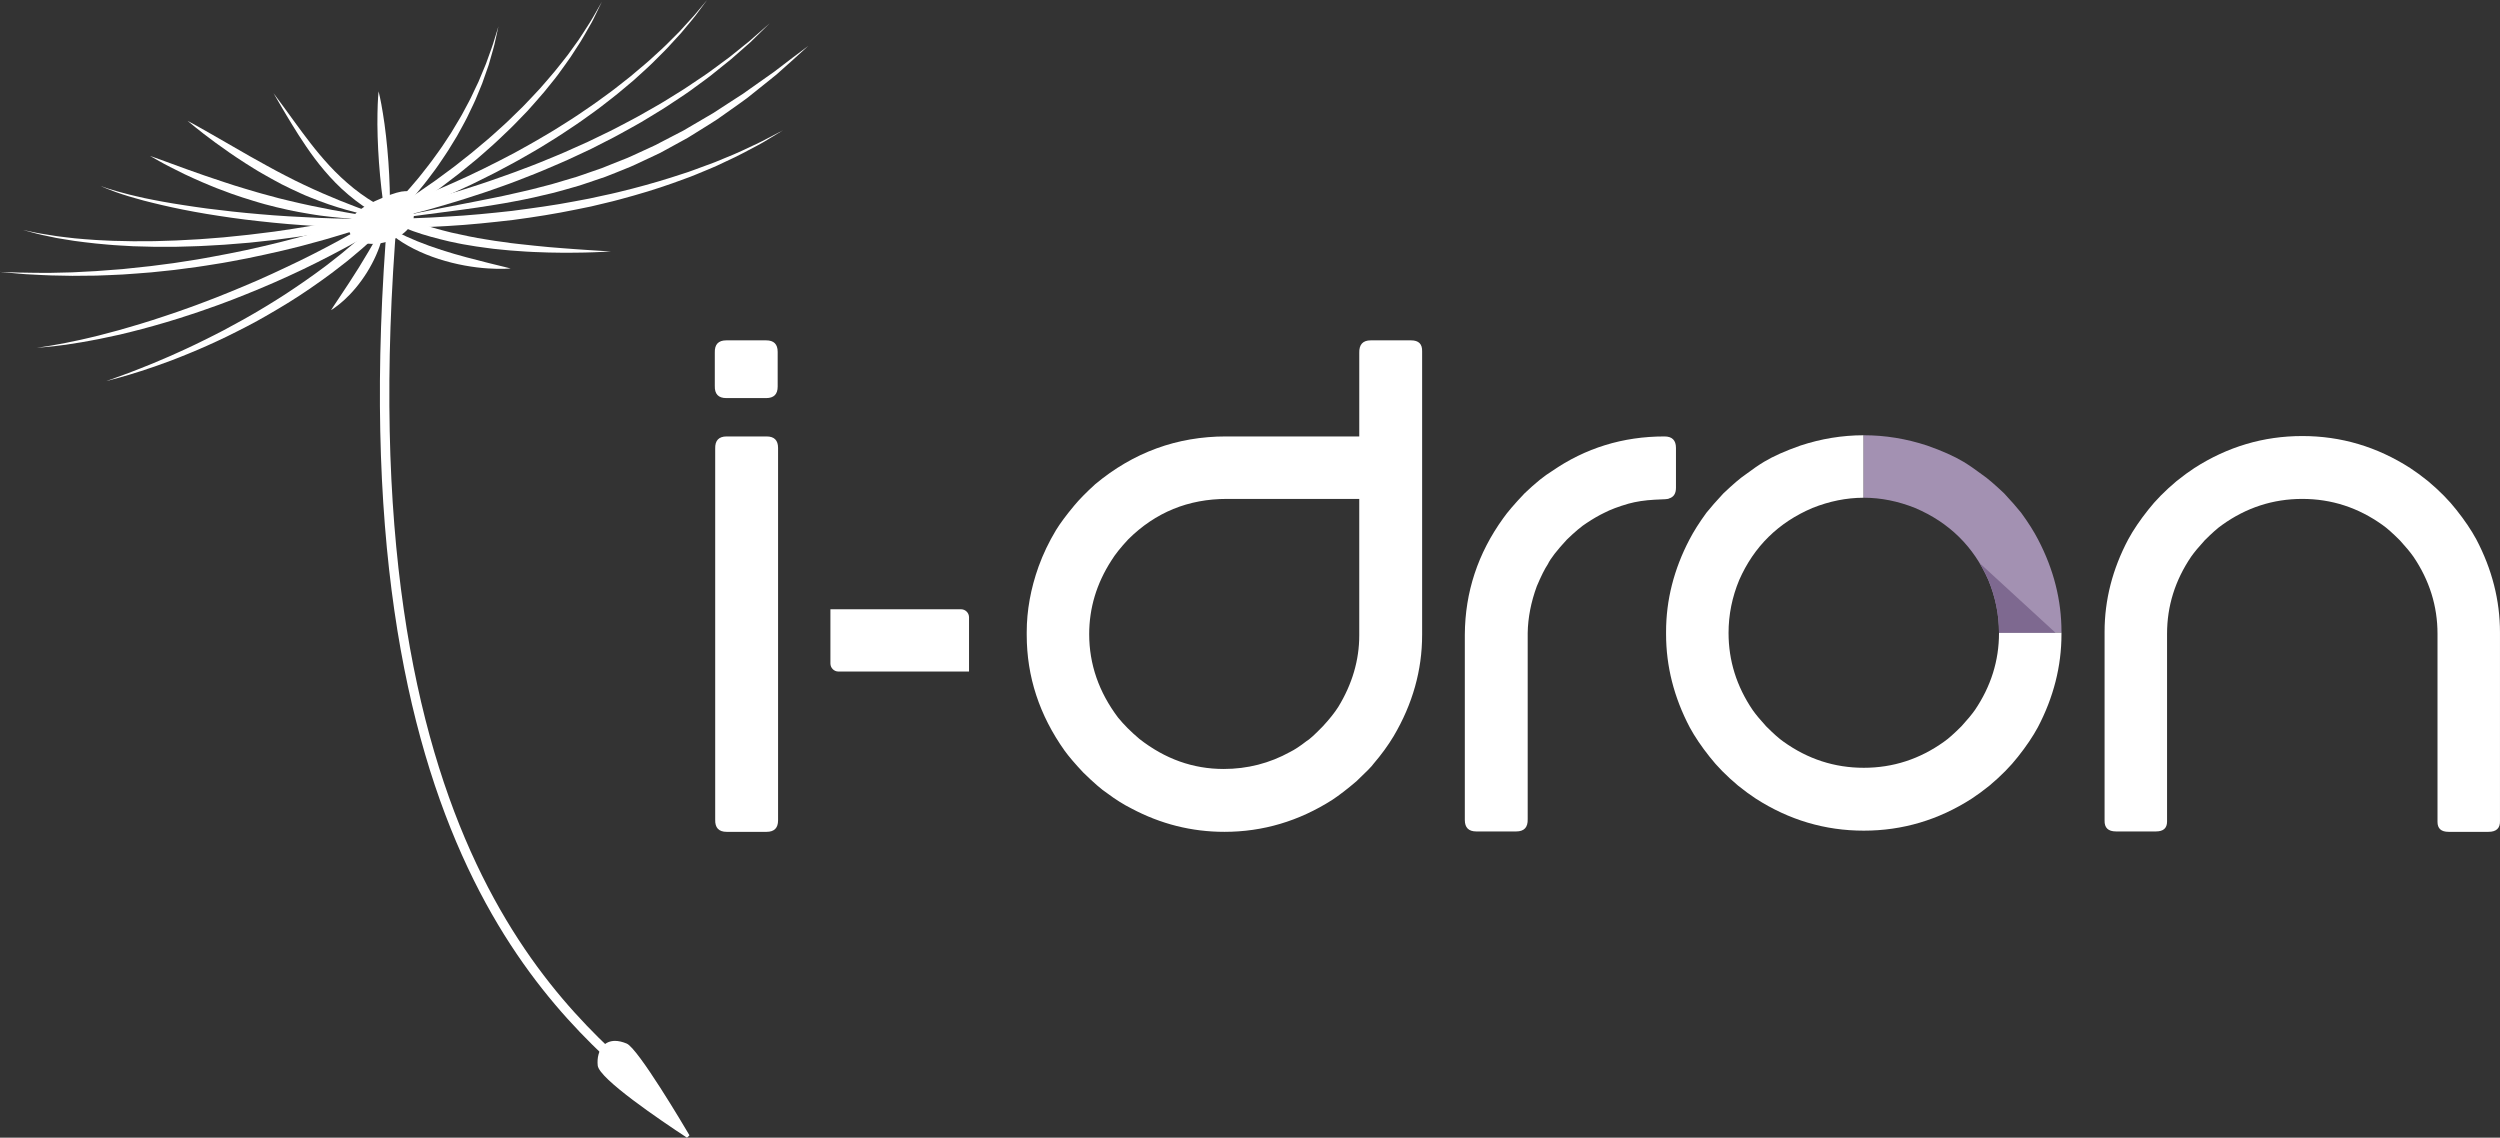 <!-- Generator: Adobe Illustrator 18.1.1, SVG Export Plug-In  -->
<svg version="1.1"
	 xmlns="http://www.w3.org/2000/svg" xmlns:xlink="http://www.w3.org/1999/xlink" xmlns:a="http://ns.adobe.com/AdobeSVGViewerExtensions/3.0/"
	 x="0px" y="0px" width="1058.58px" height="481.729px" viewBox="0 0 1058.58 481.729" enable-background="new 0 0 1058.58 481.729"
	 xml:space="preserve">
<rect x="0" y="0" width="1058.58" height="481.729" fill="#333333" stroke="none"/>
<defs>
</defs>
<g>
	<path fill="#FFFFFF" d="M602.171,268.849c0,14.958-4.018,29.244-12.056,42.862c-2.343,3.909-5.188,7.813-8.537,11.72
		c-0.561,0.895-2.96,3.348-7.201,7.366c-3.795,3.238-7.197,5.86-10.212,7.869c-14.175,9.041-29.411,13.562-45.706,13.562
		c-13.841,0-26.956-3.29-39.345-9.878c-3.349-1.675-6.81-3.851-10.38-6.53c-2.235-1.448-5.583-4.352-10.046-8.706
		c-3.461-3.682-6.085-6.751-7.869-9.208c-10.714-15.068-16.072-31.418-16.072-49.056v-1.172c0-9.15,1.674-18.417,5.023-27.792
		c1.897-5.245,4.353-10.381,7.367-15.404c1.784-2.9,4.353-6.361,7.702-10.379c2.118-2.566,5.077-5.582,8.874-9.041
		c16.183-13.505,34.657-20.259,55.416-20.259h56.424v-35.327c-0.111-3.571,1.508-5.358,4.855-5.358h17.077
		c3.236,0,4.798,1.564,4.688,4.688V268.849z M519.463,211.256c-16.298,0-30.194,5.693-41.689,17.077
		c-3.238,3.461-5.637,6.475-7.2,9.041c-6.252,9.711-9.376,20.092-9.376,31.142c0,12.725,4.074,24.502,12.222,35.327
		c2.454,3.014,5.468,6.027,9.042,9.041c10.825,8.484,22.712,12.725,35.662,12.725c10.045,0,19.422-2.399,28.126-7.199
		c2.009-1.005,4.297-2.512,6.865-4.521c1.227-0.67,3.57-2.789,7.032-6.361c2.789-3.014,4.965-5.749,6.53-8.205
		c5.914-9.711,8.874-19.81,8.874-30.305v-57.761H519.463z"/>
	<path fill="#FFFFFF" d="M620.254,268.682c0.107-17.97,5.524-34.376,16.239-49.223c1.784-2.566,4.798-6.083,9.041-10.548
		c4.688-4.462,8.539-7.589,11.553-9.375c14.173-9.82,30.078-14.734,47.715-14.734c3.236,0,4.855,1.619,4.855,4.855v16.91
		c0,2.457-1.005,3.964-3.014,4.521c0,0.225-2.009,0.392-6.027,0.501c-4.131,0.225-7.813,0.782-11.05,1.675
		c-4.243,1.229-7.646,2.51-10.214,3.851c-2.343,1.116-4.856,2.568-7.533,4.352c-2.122,1.341-4.913,3.684-8.372,7.032
		c-4.243,4.579-6.922,8.036-8.036,10.381c-1.339,2.009-2.904,5.136-4.688,9.375c-2.457,6.697-3.74,13.285-3.851,19.756v78.859
		c0.111,3.461-1.506,5.19-4.854,5.19h-16.912c-3.238,0-4.854-1.617-4.854-4.855V268.682z"/>
	<path fill="#FFFFFF" d="M1021.907,235.7c-1.339-1.898-3.238-4.187-5.691-6.865c-3.127-3.125-5.583-5.301-7.368-6.53
		c-10.27-7.366-21.598-11.05-33.986-11.05c-12.39,0-23.72,3.684-33.988,11.05c-1.786,1.229-4.243,3.405-7.366,6.53
		c-2.457,2.677-4.354,4.967-5.693,6.865c-6.811,10.045-10.214,20.928-10.214,32.648v79.528c0,2.791-1.563,4.185-4.686,4.185h-16.912
		c-3.348,0-4.967-1.561-4.854-4.688v-79.862c0-13.504,3.348-26.563,10.045-39.178c2.118-3.905,4.909-8.036,8.37-12.388
		c3.125-4.018,7.143-8.092,12.054-12.223c2.789-2.232,5.301-4.074,7.535-5.524c14.063-9.042,29.3-13.562,45.708-13.562
		c16.406,0,31.643,4.52,45.706,13.562c2.232,1.45,4.742,3.292,7.535,5.524c4.909,4.131,8.927,8.205,12.054,12.223
		c3.457,4.352,6.25,8.484,8.37,12.388c6.698,12.725,10.047,25.897,10.047,39.512v79.695c0.109,3.127-1.508,4.688-4.855,4.688
		h-16.912c-3.125,0-4.686-1.394-4.686-4.185v-79.695C1032.121,256.628,1028.714,245.745,1021.907,235.7z"/>
	<g>
		<path fill="#FFFFFF" d="M302.669,149.307c-0.113-3.458,1.506-5.19,4.855-5.19h16.91c3.237,0,4.856,1.619,4.856,4.856v14.733
			c0,3.239-1.619,4.856-4.856,4.856h-16.91c-3.348,0-4.967-1.729-4.855-5.191V149.307z M302.836,189.993
			c-0.113-3.458,1.506-5.191,4.856-5.191h16.91c3.236,0,4.855,1.62,4.855,4.856v157.713c0,3.238-1.619,4.856-4.855,4.856h-16.91
			c-3.349,0-4.968-1.729-4.856-5.19V189.993z"/>
	</g>
	<path fill="#FFFFFF" d="M410.319,284.355h-55.287c-1.882,0-3.407-1.525-3.407-3.407v-22.966h55.287
		c1.882,0,3.407,1.525,3.407,3.407V284.355z"/>
	<g>
		<path fill="#FFFFFF" d="M15.533,147.287c0,0,1.12-0.174,3.221-0.501c1.048-0.175,2.351-0.338,3.864-0.628
			c1.512-0.279,3.251-0.6,5.198-0.959c1.943-0.374,4.085-0.855,6.419-1.34c2.333-0.496,4.833-1.145,7.514-1.775
			c2.673-0.67,5.5-1.456,8.484-2.25c2.961-0.891,6.104-1.711,9.338-2.727c3.236-1.009,6.614-2.032,10.068-3.226
			c1.727-0.594,3.501-1.144,5.278-1.776c1.777-0.63,3.582-1.27,5.411-1.918c1.835-0.631,3.669-1.344,5.532-2.048
			c1.859-0.713,3.753-1.403,5.645-2.157c3.771-1.546,7.665-3.015,11.547-4.704c7.825-3.231,15.741-6.957,23.747-10.802
			c7.989-3.885,15.959-8.122,23.81-12.561c1.964-1.107,3.899-2.265,5.848-3.394c1.95-1.129,3.892-2.264,5.789-3.466
			c1.909-1.182,3.814-2.363,5.714-3.539c1.868-1.226,3.73-2.448,5.584-3.666c0.927-0.61,1.852-1.219,2.774-1.826
			c0.905-0.632,1.809-1.263,2.71-1.892c1.807-1.252,3.606-2.498,5.393-3.736c1.749-1.291,3.488-2.573,5.214-3.847
			c0.863-0.638,1.723-1.273,2.579-1.906c0.837-0.658,1.671-1.313,2.501-1.965c1.657-1.31,3.3-2.609,4.928-3.895
			c1.606-1.312,3.157-2.66,4.722-3.957c3.158-2.566,6.058-5.288,8.94-7.875c1.461-1.274,2.792-2.643,4.145-3.95
			c1.348-1.313,2.675-2.607,3.98-3.879c2.502-2.645,4.97-5.163,7.239-7.669c2.199-2.565,4.383-4.967,6.328-7.359
			c1.911-2.417,3.785-4.671,5.443-6.866c1.608-2.234,3.113-4.325,4.504-6.259c1.353-1.961,2.484-3.837,3.567-5.494
			c2.2-3.297,3.628-6.065,4.715-7.892c1.057-1.845,1.621-2.829,1.621-2.829s-0.497,1.019-1.428,2.929
			c-0.466,0.957-1.042,2.136-1.718,3.523c-0.352,0.687-0.673,1.457-1.121,2.22c-0.44,0.768-0.907,1.584-1.4,2.446
			c-1.003,1.715-2.047,3.659-3.309,5.698c-1.303,2.015-2.713,4.194-4.219,6.523c-1.56,2.293-3.332,4.655-5.142,7.192
			c-0.88,1.29-1.942,2.484-2.953,3.769c-1.028,1.272-2.08,2.574-3.154,3.904c-2.201,2.614-4.601,5.246-7.039,8.014
			c-1.282,1.324-2.586,2.67-3.911,4.037c-1.334,1.358-2.649,2.779-4.091,4.105c-2.846,2.691-5.714,5.524-8.839,8.201
			c-1.545,1.358-3.088,2.756-4.697,4.104c-1.626,1.327-3.268,2.668-4.924,4.019c-0.83,0.673-1.664,1.349-2.5,2.028
			c-0.856,0.654-1.715,1.31-2.578,1.968c-1.726,1.316-3.465,2.641-5.214,3.974c-3.592,2.534-7.147,5.225-10.921,7.652
			c-1.869,1.241-3.745,2.486-5.627,3.735c-1.914,1.199-3.833,2.402-5.756,3.607c-1.912,1.225-3.868,2.382-5.831,3.533
			c-1.964,1.149-3.91,2.335-5.893,3.455c-7.954,4.443-16.021,8.678-24.102,12.558c-8.087,3.866-16.164,7.418-24.091,10.578
			c-3.942,1.633-7.879,3.085-11.723,4.526c-1.926,0.71-3.852,1.358-5.742,2.027c-1.894,0.661-3.759,1.33-5.624,1.919
			c-7.413,2.486-14.514,4.553-21.105,6.308c-3.29,0.895-6.475,1.641-9.491,2.384c-3.041,0.651-5.916,1.299-8.632,1.839
			c-2.726,0.5-5.262,1.027-7.628,1.408c-2.368,0.372-4.534,0.748-6.503,1.026c-3.944,0.54-7.042,0.879-9.162,1.037
			C16.662,147.188,15.533,147.287,15.533,147.287z"/>
	</g>
	<g>
		<path fill="#FFFFFF" d="M44.967,161.365c0,0,0.863-0.305,2.482-0.876c1.626-0.549,3.98-1.447,6.979-2.547
			c2.991-1.132,6.602-2.559,10.719-4.245c2.056-0.85,4.225-1.798,6.517-2.78c2.267-1.043,4.685-2.053,7.155-3.229
			c2.478-1.156,5.057-2.364,7.688-3.692c2.652-1.283,5.353-2.69,8.137-4.119c5.524-2.942,11.306-6.122,17.139-9.654
			c1.473-0.859,2.936-1.761,4.395-2.693c1.461-0.928,2.949-1.836,4.416-2.797c2.915-1.95,5.891-3.882,8.808-5.951
			c2.962-2.006,5.828-4.189,8.743-6.33c1.424-1.114,2.85-2.23,4.278-3.347l2.136-1.685l2.086-1.747
			c5.646-4.561,10.985-9.483,16.073-14.485c5.059-5.035,9.805-10.216,14.154-15.441c1.103-1.293,2.1-2.652,3.141-3.956
			c1.009-1.329,2.089-2.586,3.022-3.929c1.901-2.66,3.854-5.204,5.51-7.845c0.856-1.303,1.7-2.588,2.532-3.854
			c0.777-1.3,1.542-2.581,2.294-3.84c0.744-1.264,1.522-2.484,2.202-3.725c0.668-1.249,1.323-2.475,1.966-3.676
			c0.628-1.208,1.304-2.364,1.856-3.545c0.558-1.179,1.104-2.331,1.635-3.454c0.537-1.122,1.06-2.216,1.568-3.279
			c0.452-1.088,0.892-2.144,1.318-3.168c0.426-1.025,0.839-2.017,1.237-2.975c0.2-0.479,0.395-0.95,0.588-1.411
			c0.17-0.47,0.336-0.931,0.5-1.383c0.654-1.81,1.254-3.472,1.797-4.973c0.575-1.494,0.945-2.871,1.323-4.054
			c0.366-1.188,0.678-2.198,0.931-3.017c0.506-1.641,0.776-2.516,0.776-2.516s-0.197,0.894-0.566,2.569
			c-0.185,0.839-0.413,1.874-0.681,3.09c-0.273,1.216-0.546,2.627-1.022,4.16c-0.441,1.545-0.93,3.255-1.462,5.117
			c-0.133,0.466-0.269,0.942-0.408,1.427c-0.167,0.475-0.336,0.96-0.509,1.453c-0.347,0.987-0.706,2.01-1.077,3.067
			c-0.372,1.058-0.755,2.15-1.15,3.274c-0.452,1.102-0.917,2.236-1.394,3.399c-0.483,1.162-0.979,2.355-1.487,3.575
			c-0.507,1.222-1.137,2.42-1.719,3.673c-0.597,1.247-1.207,2.52-1.828,3.817c-0.635,1.291-1.367,2.561-2.065,3.878
			c-0.71,1.311-1.431,2.647-2.193,3.985c-0.804,1.314-1.62,2.647-2.448,3.999c-1.601,2.742-3.501,5.39-5.352,8.162
			c-0.903,1.403-1.966,2.71-2.974,4.079c-1.034,1.349-2.025,2.754-3.122,4.092c-2.206,2.665-4.374,5.444-6.786,8.066
			c-1.194,1.321-2.348,2.696-3.595,3.995c-1.254,1.292-2.514,2.591-3.78,3.895c-5.149,5.124-10.547,10.172-16.261,14.838
			l-2.132,1.762l-2.181,1.698c-1.458,1.125-2.914,2.249-4.368,3.371c-2.972,2.155-5.897,4.352-8.913,6.367
			c-5.953,4.146-12.062,7.846-18.034,11.297c-5.953,3.492-11.915,6.487-17.579,9.281c-5.689,2.749-11.148,5.171-16.249,7.249
			c-2.539,1.066-5.009,1.998-7.344,2.914c-2.359,0.858-4.589,1.686-6.7,2.423c-4.22,1.479-7.94,2.641-11.009,3.572
			c-3.077,0.916-5.505,1.578-7.168,2.003C45.853,161.132,44.967,161.365,44.967,161.365z"/>
	</g>
	<g>
		<path fill="#FFFFFF" d="M140.31,131.29c0,0-0.009,0.007-0.026,0.02c-0.056,0.025-0.03-0.062-0.013-0.086
			c0.039-0.079,0.099-0.192,0.186-0.331c0.176-0.276,0.422-0.693,0.762-1.193c0.663-0.999,1.611-2.426,2.747-4.138
			c2.268-3.39,5.249-7.847,8.06-12.399c2.834-4.538,5.5-9.183,7.527-12.723c1.028-1.78,1.884-3.263,2.484-4.301
			c0.611-1.045,0.989-1.641,0.989-1.641s-0.045,0.703-0.24,1.908c-0.187,1.207-0.531,2.917-1.095,4.931
			c-0.572,2.009-1.38,4.316-2.44,6.705c-0.53,1.194-1.11,2.415-1.759,3.624c-0.635,1.217-1.343,2.419-2.07,3.608
			c-1.475,2.366-3.117,4.626-4.789,6.632c-1.672,2.007-3.375,3.757-4.92,5.164c-1.549,1.404-2.929,2.473-3.924,3.179
			c-0.489,0.362-0.901,0.615-1.166,0.802c-0.133,0.092-0.235,0.163-0.304,0.21C140.226,131.327,140.313,131.281,140.31,131.29z"/>
	</g>
	<g>
		<path fill="#FFFFFF" d="M164.625,98.656c-0.115-1.173-2.4-35.033-4.319-59.989"/>
		<path fill="#FFFFFF" d="M164.625,98.656c0,0-0.24-0.922-0.58-2.543c-0.34-1.621-0.797-3.939-1.234-6.731
			c-0.934-5.578-1.791-13.049-2.338-20.547c-0.538-7.499-0.764-15.025-0.637-20.695c0.032-2.832,0.153-5.201,0.258-6.861
			c0.104-1.66,0.211-2.612,0.211-2.612s0.241,0.922,0.582,2.543c0.341,1.621,0.8,3.939,1.237,6.73
			c0.937,5.577,1.79,13.049,2.333,20.547c0.533,7.499,0.756,15.025,0.632,20.696c-0.032,2.832-0.151,5.201-0.255,6.861
			C164.73,97.704,164.625,98.656,164.625,98.656z"/>
	</g>
	<path fill="none" stroke="#FFFFFF" stroke-width="4" stroke-linecap="round" stroke-linejoin="round" stroke-miterlimit="10" d="
		M277.884,464.349c-36.543-32.905-134.375-103.341-111.638-374.327"/>
	<g>
		<path fill="#FFFFFF" d="M0,115.143c0,0,1.298,0.043,3.73,0.123c2.432,0.066,6.004,0.249,10.54,0.241
			c2.269,0.001,4.776,0.074,7.509,0.02c2.732-0.064,5.687-0.134,8.844-0.208c3.152-0.165,6.506-0.341,10.042-0.526
			c3.529-0.266,7.239-0.546,11.111-0.838c3.862-0.394,7.886-0.797,12.04-1.28c2.074-0.27,4.184-0.544,6.325-0.823
			c1.071-0.138,2.15-0.276,3.237-0.416c1.083-0.167,2.174-0.335,3.272-0.504c2.196-0.342,4.421-0.689,6.675-1.04
			c2.252-0.359,4.516-0.811,6.813-1.219c4.598-0.796,9.261-1.788,14.009-2.758c9.469-2.069,19.204-4.44,28.982-7.253
			c4.915-1.316,9.787-2.921,14.713-4.411c2.44-0.819,4.884-1.639,7.331-2.46c2.455-0.798,4.883-1.68,7.306-2.575
			c9.75-3.425,19.323-7.332,28.625-11.437c9.314-4.087,18.273-8.558,26.829-13.093c4.233-2.349,8.418-4.625,12.406-7.036
			c4.048-2.315,7.877-4.79,11.627-7.167c1.896-1.158,3.659-2.457,5.455-3.651c1.771-1.23,3.563-2.377,5.241-3.619
			c3.361-2.477,6.69-4.773,9.694-7.222c1.524-1.198,3.017-2.371,4.475-3.517c1.417-1.197,2.801-2.366,4.151-3.506
			c1.342-1.149,2.695-2.221,3.93-3.351c1.236-1.13,2.436-2.228,3.599-3.291c1.15-1.078,2.321-2.064,3.348-3.12
			c1.043-1.041,2.048-2.045,3.013-3.009c0.966-0.965,1.894-1.891,2.78-2.776c0.843-0.925,1.648-1.807,2.411-2.644
			c1.514-1.686,2.917-3.151,4.07-4.482c1.132-1.351,2.094-2.501,2.875-3.433C298.573,0.995,299.406,0,299.406,0
			s-0.774,1.042-2.226,2.996c-0.727,0.978-1.623,2.185-2.677,3.603c-1.069,1.408-2.404,2.939-3.855,4.693
			c-0.73,0.874-1.499,1.794-2.306,2.76c-0.85,0.927-1.74,1.896-2.668,2.907c-0.929,1.012-1.895,2.064-2.898,3.156
			c-0.988,1.108-2.119,2.148-3.229,3.282c-1.124,1.121-2.285,2.279-3.479,3.47c-1.195,1.192-2.507,2.328-3.809,3.545
			c-1.313,1.205-2.661,2.44-4.061,3.682c-1.434,1.202-2.901,2.431-4.4,3.687c-2.957,2.566-6.235,4.985-9.553,7.592
			c-1.651,1.315-3.44,2.5-5.198,3.786c-1.785,1.246-3.54,2.599-5.425,3.811c-3.731,2.484-7.544,5.072-11.577,7.501
			c-3.964,2.545-8.18,4.862-12.418,7.305c-2.127,1.206-4.324,2.328-6.508,3.51c-1.096,0.585-2.195,1.172-3.299,1.76
			c-1.107,0.582-2.239,1.123-3.363,1.689c-2.254,1.119-4.522,2.245-6.801,3.377c-2.313,1.059-4.639,2.124-6.973,3.193
			c-9.375,4.187-19.021,8.18-28.85,11.674c-2.45,0.892-4.906,1.771-7.387,2.566c-2.473,0.817-4.944,1.634-7.41,2.449
			c-4.978,1.483-9.901,3.078-14.866,4.384c-9.871,2.822-19.745,4.996-29.311,6.978c-4.802,0.905-9.509,1.873-14.164,2.553
			c-2.324,0.359-4.614,0.763-6.891,1.074c-2.277,0.303-4.527,0.602-6.746,0.897c-1.11,0.146-2.212,0.29-3.306,0.434
			c-1.098,0.116-2.187,0.232-3.269,0.346c-2.163,0.225-4.293,0.447-6.387,0.666c-4.197,0.357-8.257,0.637-12.151,0.911
			c-3.903,0.161-7.638,0.387-11.195,0.472c-3.557,0.033-6.932,0.064-10.103,0.094c-3.169-0.062-6.136-0.12-8.878-0.173
			c-2.741-0.065-5.259-0.246-7.531-0.345c-4.549-0.162-8.092-0.611-10.52-0.8C1.293,115.26,0,115.143,0,115.143z"/>
	</g>
	<g>
		<path fill="#FFFFFF" d="M9.774,97.377c0,0,1.296,0.274,3.726,0.787c2.418,0.581,6.024,1.108,10.581,1.836
			c2.298,0.272,4.833,0.626,7.603,0.914c2.78,0.211,5.773,0.551,8.989,0.708c3.216,0.148,6.63,0.389,10.243,0.409
			c1.804,0.039,3.654,0.08,5.547,0.121c1.895-0.008,3.833-0.017,5.813-0.025c0.989-0.004,1.989-0.009,2.999-0.013
			c1.01-0.03,2.029-0.061,3.059-0.091c2.058-0.066,4.154-0.132,6.287-0.2c2.131-0.114,4.297-0.23,6.498-0.348
			c2.2-0.11,4.433-0.233,6.692-0.433c2.26-0.179,4.551-0.36,6.871-0.543c2.315-0.237,4.657-0.477,7.026-0.719
			c1.184-0.123,2.374-0.246,3.57-0.37c1.194-0.147,2.394-0.295,3.599-0.443c2.411-0.299,4.844-0.6,7.299-0.905
			c9.794-1.392,19.884-3.039,30.066-5.084c10.179-2.046,20.476-4.367,30.648-7.154c5.113-1.294,10.163-2.814,15.207-4.278
			c2.526-0.72,5.004-1.576,7.499-2.354c2.484-0.81,4.984-1.551,7.422-2.44c4.897-1.718,9.771-3.379,14.512-5.224
			c2.371-0.919,4.765-1.743,7.075-2.723c2.321-0.955,4.625-1.903,6.911-2.844c2.299-0.91,4.521-1.943,6.738-2.932
			c2.217-0.99,4.412-1.97,6.585-2.94c2.142-1.034,4.261-2.057,6.354-3.068c2.091-1.017,4.178-1.981,6.166-3.066
			c3.995-2.135,7.953-4.089,11.623-6.261c3.709-2.105,7.318-4.102,10.646-6.241c1.682-1.042,3.33-2.063,4.94-3.06
			c1.627-0.973,3.112-2.079,4.627-3.059c2.983-2.027,5.893-3.847,8.448-5.804c2.589-1.911,5.042-3.666,7.261-5.352
			c2.171-1.749,4.165-3.356,5.965-4.807c0.9-0.727,1.753-1.415,2.555-2.063c0.775-0.68,1.501-1.317,2.176-1.909
			c1.353-1.185,2.504-2.194,3.438-3.011c1.869-1.637,2.865-2.51,2.865-2.51s-0.945,0.928-2.716,2.668
			c-0.887,0.871-1.98,1.945-3.266,3.208c-0.644,0.631-1.336,1.31-2.074,2.034c-0.775,0.683-1.599,1.408-2.47,2.175
			c-1.745,1.533-3.676,3.229-5.779,5.077c-2.154,1.787-4.539,3.652-7.06,5.684c-2.488,2.078-5.329,4.028-8.245,6.197
			c-1.476,1.058-2.949,2.208-4.553,3.24c-1.59,1.054-3.217,2.133-4.879,3.234c-3.29,2.26-6.861,4.382-10.535,6.618
			c-3.639,2.3-7.593,4.338-11.574,6.587c-1.984,1.14-4.065,2.158-6.151,3.23c-2.09,1.066-4.205,2.146-6.343,3.237
			c-2.174,1.017-4.371,2.046-6.59,3.084c-2.224,1.028-4.454,2.1-6.76,3.049c-2.293,0.98-4.606,1.968-6.935,2.963
			c-2.32,1.021-4.721,1.884-7.102,2.843c-2.397,0.917-4.776,1.928-7.226,2.784c-2.445,0.869-4.903,1.742-7.37,2.618
			c-2.457,0.908-4.974,1.667-7.477,2.495c-2.513,0.796-5.01,1.671-7.555,2.409c-5.082,1.497-10.168,3.06-15.321,4.379
			c-10.273,2.765-20.665,5.06-30.936,7.077c-2.573,0.48-5.135,0.958-7.685,1.433c-2.555,0.447-5.109,0.82-7.641,1.23
			c-5.058,0.857-10.097,1.427-15.032,2.118c-2.477,0.274-4.933,0.545-7.367,0.814c-1.217,0.132-2.428,0.263-3.632,0.393
			c-1.208,0.099-2.41,0.197-3.606,0.294c-2.391,0.192-4.755,0.382-7.092,0.569c-2.34,0.133-4.652,0.265-6.932,0.395
			c-2.279,0.152-4.531,0.226-6.75,0.288c-2.218,0.065-4.402,0.155-6.55,0.187c-2.149,0.003-4.262,0.006-6.336,0.009
			c-1.037-0.001-2.063-0.001-3.08-0.002c-1.017-0.027-2.024-0.053-3.02-0.079c-1.992-0.052-3.943-0.103-5.849-0.153
			c-1.905-0.108-3.765-0.213-5.579-0.316c-3.628-0.173-7.057-0.561-10.28-0.846c-3.223-0.295-6.222-0.763-9.001-1.093
			c-2.771-0.406-5.303-0.87-7.594-1.24c-4.564-0.9-8.125-1.692-10.507-2.391C11.052,97.723,9.774,97.377,9.774,97.377z"/>
	</g>
	<g>
		<path fill="#FFFFFF" d="M164.625,92.898c0,0,2.981-0.693,8.197-1.905c2.609-0.595,5.799-1.236,9.459-1.975
			c3.659-0.742,7.785-1.536,12.292-2.387c4.495-0.883,9.375-1.799,14.502-2.862c2.568-0.516,5.206-1.047,7.875-1.689
			c2.668-0.647,5.427-1.169,8.184-1.887c2.757-0.712,5.56-1.436,8.397-2.169c2.806-0.834,5.645-1.677,8.508-2.528l2.152-0.634
			c0.715-0.223,1.418-0.485,2.129-0.727c1.419-0.492,2.843-0.986,4.269-1.481c1.426-0.495,2.855-0.99,4.285-1.486
			c1.413-0.542,2.809-1.131,4.216-1.695l4.223-1.677c1.403-0.568,2.828-1.079,4.185-1.745c2.743-1.262,5.475-2.52,8.185-3.767
			c0.676-0.316,1.359-0.614,2.025-0.943l1.967-1.039c1.314-0.681,2.621-1.358,3.92-2.032c1.3-0.673,2.592-1.343,3.875-2.007
			c0.641-0.333,1.28-0.664,1.917-0.995c0.618-0.364,1.234-0.726,1.847-1.087c2.457-1.44,4.873-2.856,7.238-4.242
			c1.182-0.694,2.373-1.348,3.512-2.054c1.124-0.731,2.234-1.453,3.33-2.165c2.194-1.423,4.328-2.807,6.393-4.146
			c1.033-0.669,2.067-1.303,3.05-1.969c0.968-0.689,1.918-1.365,2.849-2.027c3.716-2.66,7.152-5.066,10.203-7.199
			c2.957-2.259,5.534-4.229,7.657-5.851c4.282-3.217,6.729-5.055,6.729-5.055s-2.262,2.061-6.221,5.667
			c-1.995,1.788-4.402,3.983-7.217,6.44c-2.903,2.347-6.183,4.996-9.794,7.851c-0.901,0.716-1.821,1.448-2.759,2.193
			c-0.954,0.724-1.959,1.416-2.963,2.145c-2.028,1.435-4.124,2.918-6.279,4.442c-1.079,0.762-2.173,1.534-3.28,2.315
			c-1.123,0.758-2.3,1.465-3.469,2.213c-2.357,1.467-4.764,2.966-7.213,4.491c-0.613,0.38-1.229,0.762-1.847,1.145
			c-0.638,0.35-1.278,0.701-1.92,1.054c-1.286,0.705-2.581,1.414-3.883,2.128c-1.303,0.714-2.615,1.432-3.933,2.154l-1.99,1.07
			c-0.674,0.339-1.366,0.648-2.051,0.975c-2.747,1.29-5.515,2.59-8.294,3.895c-1.375,0.686-2.821,1.219-4.244,1.808l-4.286,1.736
			c-1.435,0.562-2.861,1.15-4.303,1.691c-1.459,0.494-2.916,0.987-4.371,1.48c-1.454,0.492-2.906,0.983-4.353,1.473
			c-0.725,0.24-1.443,0.5-2.171,0.722l-2.191,0.628c-2.915,0.835-5.806,1.671-8.679,2.426c-2.891,0.676-5.746,1.344-8.555,2.002
			c-2.809,0.653-5.597,1.15-8.318,1.68c-2.719,0.545-5.392,0.979-7.994,1.399c-5.196,0.902-10.128,1.553-14.675,2.193
			c-9.094,1.193-16.672,2.188-21.976,2.884C167.658,92.488,164.625,92.898,164.625,92.898z"/>
	</g>
	<g>
		<path fill="#FFFFFF" d="M42.427,78.697c0,0,1.097,0.384,3.153,1.104c2.072,0.681,5.13,1.556,9.062,2.559
			c1.963,0.506,4.163,0.971,6.542,1.523c2.402,0.463,4.98,1.04,7.766,1.515c2.781,0.496,5.739,1.018,8.875,1.472
			c3.126,0.506,6.427,0.953,9.868,1.43c6.893,0.88,14.374,1.729,22.306,2.393c7.928,0.714,16.311,1.172,24.982,1.564
			c8.673,0.367,17.643,0.452,26.753,0.422c9.109-0.094,18.363-0.344,27.594-0.97c9.241-0.481,18.447-1.407,27.494-2.415
			c9.021-1.198,17.908-2.372,26.418-4.03c2.13-0.401,4.242-0.799,6.334-1.194c2.08-0.453,4.139-0.903,6.177-1.347
			c4.093-0.823,8.04-1.857,11.895-2.822c7.695-1.983,14.9-4.131,21.481-6.333c3.325-1.009,6.395-2.289,9.381-3.341
			c1.482-0.553,2.949-1.039,4.335-1.608c1.385-0.573,2.731-1.129,4.034-1.669c5.26-2.066,9.672-4.256,13.354-5.968
			c1.856-0.829,3.432-1.723,4.838-2.438c1.4-0.729,2.59-1.349,3.556-1.852c1.933-1.007,2.964-1.544,2.964-1.544
			s-0.993,0.602-2.855,1.732c-0.932,0.565-2.082,1.263-3.433,2.083c-1.355,0.816-2.891,1.796-4.71,2.71
			c-3.603,1.893-7.931,4.309-13.112,6.64c-1.285,0.606-2.611,1.231-3.977,1.875c-1.368,0.64-2.816,1.199-4.281,1.828
			c-1.473,0.61-2.984,1.235-4.531,1.875c-1.54,0.662-3.148,1.249-4.794,1.84c-6.55,2.461-13.745,4.881-21.468,7.051
			c-3.865,1.072-7.826,2.217-11.933,3.151c-2.049,0.49-4.119,0.985-6.21,1.486c-2.106,0.43-4.231,0.865-6.375,1.302
			c-8.571,1.773-17.507,3.195-26.615,4.405c-9.124,1.062-18.408,2.049-27.725,2.572c-9.312,0.585-18.641,0.79-27.821,0.838
			c-4.59-0.02-9.144-0.031-13.639-0.21c-4.497-0.102-8.935-0.34-13.299-0.561c-8.726-0.49-17.147-1.2-25.104-2.112
			c-7.965-0.839-15.458-1.961-22.353-3.092c-6.893-1.154-13.176-2.416-18.705-3.713c-2.771-0.611-5.337-1.316-7.721-1.896
			c-2.365-0.67-4.546-1.243-6.493-1.846c-3.902-1.17-6.909-2.31-8.933-3.105C43.497,79.151,42.427,78.697,42.427,78.697z"/>
	</g>
	<g>
		<path fill="#FFFFFF" d="M115.818,39.465c0,0,0.394,0.528,1.132,1.518c0.734,0.993,1.833,2.433,3.179,4.303
			c1.353,1.862,2.996,4.124,4.881,6.718c1.884,2.59,4.036,5.488,6.432,8.593c2.397,3.106,5.113,6.361,8.132,9.639
			c3.03,3.269,6.44,6.489,10.198,9.515c3.762,3.024,7.942,5.759,12.396,8.165c4.455,2.409,9.203,4.449,14.071,6.179
			c4.847,1.798,9.871,3.137,14.831,4.368c4.996,1.104,9.927,2.193,14.769,2.92c1.208,0.194,2.406,0.387,3.593,0.578
			c1.192,0.164,2.373,0.327,3.541,0.488c1.168,0.165,2.324,0.328,3.466,0.489c1.146,0.133,2.279,0.264,3.396,0.393
			c2.234,0.266,4.409,0.513,6.52,0.702c2.109,0.205,4.146,0.432,6.107,0.599c3.924,0.284,7.519,0.649,10.716,0.835
			c3.195,0.198,5.982,0.448,8.281,0.558c2.299,0.147,4.105,0.263,5.337,0.342c1.232,0.083,1.89,0.127,1.89,0.127
			s-0.658,0.031-1.891,0.09c-1.233,0.053-3.043,0.159-5.347,0.236c-2.305,0.108-5.104,0.143-8.317,0.177
			c-3.214,0.072-6.839-0.007-10.798-0.072c-3.956-0.138-8.249-0.244-12.777-0.621c-1.133-0.08-2.282-0.162-3.445-0.245
			c-1.161-0.112-2.337-0.224-3.526-0.339c-1.188-0.121-2.39-0.243-3.602-0.366c-1.209-0.161-2.431-0.324-3.662-0.488
			c-1.231-0.172-2.475-0.32-3.723-0.516c-1.247-0.208-2.502-0.417-3.766-0.627c-2.535-0.373-5.067-0.971-7.631-1.497
			c-5.095-1.217-10.27-2.541-15.307-4.367c-5.026-1.836-9.95-4.003-14.584-6.562c-4.651-2.532-8.913-5.594-12.767-8.83
			c-3.865-3.236-7.229-6.765-10.195-10.256c-2.977-3.488-5.531-6.977-7.754-10.266c-2.249-3.273-4.173-6.352-5.85-9.093
			c-1.693-2.731-3.1-5.15-4.277-7.13C117.146,41.74,115.818,39.465,115.818,39.465z"/>
	</g>
	<g>
		<path fill="#FFFFFF" d="M159.826,93.377c0,0,0.808,0.516,2.221,1.419c1.416,0.881,3.453,2.081,5.946,3.38
			c2.504,1.283,5.463,2.663,8.703,3.976c3.237,1.318,6.75,2.575,10.309,3.716c7.112,2.305,14.413,4.127,19.93,5.517
			c2.774,0.678,5.086,1.244,6.705,1.64c0.815,0.205,1.455,0.366,1.892,0.476c0.219,0.059,0.386,0.105,0.499,0.136
			c0.059,0.019,0.094,0.024,0.132,0.046c0.013,0.021-0.038,0.008-0.027,0.012c0.113-0.018-0.196,0.011-0.627,0.035
			c-0.45,0.021-1.113,0.074-1.954,0.087c-1.684,0.045-4.094,0.048-6.973-0.161c-2.883-0.178-6.235-0.572-9.794-1.223
			c-3.558-0.652-7.32-1.57-11.009-2.757c-3.686-1.194-7.297-2.654-10.551-4.304c-1.628-0.822-3.164-1.694-4.585-2.577
			c-1.422-0.882-2.714-1.802-3.874-2.686c-2.333-1.755-4.076-3.461-5.226-4.701c-0.58-0.622-1.001-1.136-1.285-1.485
			C159.976,93.566,159.826,93.377,159.826,93.377z"/>
	</g>
	<g>
		<path fill="#FFFFFF" d="M79.427,51.175c0,0,0.33,0.177,0.949,0.509c0.616,0.337,1.535,0.807,2.673,1.453
			c1.14,0.643,2.524,1.424,4.111,2.319c1.587,0.891,3.377,1.895,5.3,3.03c3.868,2.224,8.381,4.818,13.216,7.598
			c2.428,1.352,4.937,2.748,7.487,4.168c2.537,1.438,5.167,2.787,7.787,4.154c1.315,0.671,2.631,1.342,3.941,2.01
			c1.31,0.669,2.644,1.272,3.951,1.906c1.308,0.634,2.627,1.211,3.917,1.818c1.29,0.606,2.572,1.186,3.851,1.718
			c2.541,1.102,5.02,2.123,7.373,3.099c1.187,0.463,2.342,0.914,3.458,1.35c1.11,0.458,2.193,0.877,3.238,1.266
			c4.182,1.586,7.668,2.907,10.107,3.832c2.449,0.921,3.838,1.494,3.838,1.494s-1.481-0.236-4.056-0.729
			c-1.289-0.241-2.85-0.557-4.628-0.967c-0.891-0.201-1.839-0.416-2.839-0.641c-0.993-0.255-2.037-0.522-3.126-0.802
			c-2.186-0.537-4.523-1.241-6.995-1.99c-2.456-0.799-5.062-1.614-7.691-2.646c-1.328-0.48-2.662-1.01-4.006-1.565
			c-1.349-0.542-2.717-1.088-4.055-1.728c-2.711-1.206-5.415-2.532-8.112-3.873c-2.646-1.433-5.302-2.849-7.851-4.347
			c-2.587-1.438-5.009-3.049-7.405-4.52c-2.37-1.509-4.62-3.033-6.742-4.488c-2.117-1.462-4.102-2.868-5.908-4.202
			c-3.624-2.656-6.572-4.955-8.604-6.608c-1.027-0.811-1.808-1.486-2.352-1.93C79.715,51.414,79.427,51.175,79.427,51.175z"/>
	</g>
	<g>
		<path fill="#FFFFFF" d="M63.524,66.023c0,0,0.39,0.137,1.121,0.393c0.728,0.262,1.809,0.619,3.16,1.126
			c2.703,0.989,6.565,2.401,11.199,4.097c2.33,0.802,4.841,1.697,7.491,2.646c1.334,0.45,2.704,0.913,4.104,1.386
			c1.399,0.474,2.82,0.978,4.284,1.436c1.457,0.475,2.939,0.958,4.439,1.447c1.512,0.449,3.041,0.905,4.572,1.395
			c1.529,0.497,3.088,0.938,4.653,1.38c1.567,0.432,3.125,0.923,4.711,1.307c1.575,0.427,3.15,0.854,4.718,1.28
			c1.579,0.386,3.152,0.77,4.712,1.151c3.132,0.707,6.201,1.486,9.206,2.077c2.999,0.622,5.904,1.203,8.669,1.726
			c2.773,0.492,5.395,0.957,7.815,1.386c2.431,0.376,4.654,0.793,6.636,1.087c1.982,0.316,3.709,0.592,5.132,0.819
			c2.85,0.439,4.48,0.737,4.48,0.737s-1.652,0.051-4.543,0.057c-1.447,0.013-3.201-0.025-5.214-0.089
			c-2.015-0.037-4.284-0.169-6.76-0.33c-2.475-0.163-5.157-0.389-7.984-0.713c-1.414-0.17-2.866-0.345-4.35-0.524
			c-1.486-0.177-2.988-0.46-4.525-0.693c-1.538-0.23-3.092-0.517-4.664-0.816c-1.573-0.294-3.171-0.569-4.757-0.959
			c-1.592-0.365-3.196-0.733-4.807-1.102c-1.601-0.411-3.207-0.824-4.814-1.237c-1.607-0.414-3.183-0.934-4.769-1.396
			c-1.583-0.471-3.16-0.942-4.705-1.468c-1.552-0.503-3.084-1.026-4.593-1.554c-1.497-0.56-2.976-1.112-4.431-1.656
			c-2.927-1.038-5.66-2.288-8.292-3.36c-2.614-1.118-5.043-2.271-7.293-3.309c-2.239-1.072-4.263-2.112-6.059-3.023
			c-1.809-0.886-3.316-1.78-4.588-2.464c-1.268-0.689-2.246-1.271-2.921-1.65C63.883,66.228,63.524,66.023,63.524,66.023z"/>
	</g>
	<path fill="#FFFFFF" stroke="#FFFFFF" stroke-miterlimit="10" d="M148.329,97.774c1.382,4.466,8.359,6.275,15.584,4.04
		c7.225-2.235,11.962-7.668,10.58-12.135c-1.382-4.466,5.488-13.578-15.584-4.04C152.02,88.758,146.948,93.307,148.329,97.774z"/>
	<g>
		<path fill="#FFFFFF" d="M291.091,481.415c-11.125-7.293-37.059-24.842-37.623-30.267c-0.329-3.172,0.455-6.152,2.097-7.974
			c1.229-1.364,2.862-2.056,4.852-2.056c1.437,0,3.053,0.372,4.804,1.106c4.782,2.006,25.52,37.189,26.4,38.686L291.091,481.415z"/>
		<path fill="#FFFFFF" d="M260.415,441.494c1.326,0,2.873,0.328,4.659,1.077c4.722,1.981,26.222,38.531,26.222,38.531
			c-10.067-6.6-36.908-24.725-37.456-29.993C253.376,446.631,255.168,441.494,260.415,441.494 M260.415,440.744L260.415,440.744
			c-2.071,0-3.845,0.754-5.13,2.179c-1.712,1.899-2.531,4.988-2.19,8.263c0.58,5.586,26.621,23.22,37.79,30.543l1.058-1.008
			c-2.214-3.763-21.765-36.823-26.578-38.842C263.568,441.126,261.903,440.744,260.415,440.744L260.415,440.744z"/>
	</g>
	<g>
		<g>
			<path fill="none" d="M810.949,215.108c-7.256-2.9-14.511-4.352-21.765-4.352c-0.053,0-0.105,0.004-0.158,0.004v57.168h57.417
				c-0.011-7.671-1.517-15.119-4.519-22.348C835.672,231.407,825.348,221.248,810.949,215.108z"/>
			<path fill="none" d="M789.026,184.305c0.053,0,0.105-0.003,0.158-0.003c9.043,0,17.97,1.452,26.79,4.353
				c6.361,2.234,11.493,4.52,15.402,6.864c2.232,1.341,4.911,3.183,8.036,5.526c2.009,1.339,5.078,3.962,9.21,7.869
				c3.014,3.238,5.412,5.971,7.199,8.203c3.014,4.131,5.412,7.927,7.199,11.386c6.586,12.615,9.878,25.616,9.878,39.009v0.416
				h29.463v-86.151H789.026V184.305z"/>
			<path fill="#A391B2" d="M863.019,228.503c-1.786-3.459-4.185-7.254-7.199-11.386c-1.786-2.232-4.185-4.965-7.199-8.203
				c-4.131-3.907-7.201-6.53-9.21-7.869c-3.125-2.343-5.804-4.185-8.036-5.526c-3.909-2.343-9.041-4.63-15.402-6.864
				c-8.82-2.901-17.747-4.353-26.79-4.353c-0.053,0-0.105,0.003-0.158,0.003v26.454c0.053,0,0.105-0.004,0.158-0.004
				c7.254,0,14.509,1.452,21.765,4.352c14.399,6.141,24.723,16.299,30.975,30.472c3.002,7.229,4.508,14.677,4.519,22.348h26.454
				v-0.416C872.897,254.119,869.605,241.118,863.019,228.503z"/>
		</g>
		<g>
			<path fill="none" d="M736.446,245.58c-3.014,7.256-4.521,14.734-4.521,22.436c0,11.72,3.403,22.603,10.214,32.648
				c1.339,1.9,3.234,4.185,5.691,6.865c3.125,3.127,5.582,5.303,7.368,6.53c10.268,7.366,21.598,11.05,33.987,11.05
				c12.39,0,23.718-3.684,33.988-11.05c1.784-1.227,4.241-3.403,7.366-6.53c2.455-2.679,4.354-4.965,5.693-6.865
				c6.807-10.045,10.214-20.928,10.214-32.648c0-0.029-0.002-0.058-0.002-0.087h-57.417V210.76
				c-7.204,0.021-14.406,1.469-21.608,4.348C753.021,221.248,742.696,231.407,736.446,245.58z"/>
			<path fill="#FFFFFF" d="M846.445,268.015c0,11.72-3.407,22.603-10.214,32.648c-1.339,1.9-3.238,4.185-5.693,6.865
				c-3.125,3.127-5.581,5.303-7.366,6.53c-10.27,7.366-21.598,11.05-33.988,11.05c-12.388,0-23.719-3.684-33.987-11.05
				c-1.786-1.227-4.243-3.403-7.368-6.53c-2.457-2.679-4.352-4.965-5.691-6.865c-6.811-10.045-10.214-20.928-10.214-32.648
				c0-7.702,1.508-15.179,4.521-22.436c6.25-14.173,16.575-24.331,30.973-30.472c7.202-2.879,14.404-4.327,21.608-4.348v-26.454
				c-8.987,0.017-17.865,1.466-26.63,4.35c-6.361,2.234-11.497,4.52-15.402,6.864c-2.236,1.341-4.913,3.183-8.038,5.526
				c-2.009,1.339-5.08,3.962-9.208,7.869c-3.014,3.238-5.414,5.971-7.199,8.203c-3.013,4.131-5.416,7.927-7.201,11.386
				c-6.586,12.615-9.878,25.616-9.878,39.009v1.005c0,13.62,3.35,26.79,10.047,39.514c2.118,3.907,4.909,8.036,8.37,12.388
				c3.123,4.018,7.141,8.094,12.054,12.223c2.789,2.234,5.301,4.076,7.535,5.524c14.063,9.041,29.3,13.562,45.707,13.562
				c16.408,0,31.645-4.521,45.708-13.562c2.232-1.448,4.742-3.29,7.533-5.524c4.911-4.129,8.929-8.205,12.056-12.223
				c3.457-4.352,6.25-8.482,8.37-12.388c6.697-12.725,10.045-25.895,10.045-39.514v-0.589h-26.454
				C846.443,267.957,846.445,267.986,846.445,268.015z"/>
		</g>
		<g>
			<defs>
				<polygon id="SVGID_1_" points="829.38,230.298 871.38,268.86 843.755,268.86 				"/>
			</defs>
			<clipPath id="SVGID_2_">
				<use xlink:href="#SVGID_1_"  overflow="visible"/>
			</clipPath>
			<g clip-path="url(#SVGID_2_)">
				<path fill="none" d="M810.949,215.108c-7.256-2.9-14.511-4.352-21.765-4.352c-0.053,0-0.105,0.004-0.158,0.004v57.168h57.417
					c-0.011-7.671-1.517-15.119-4.519-22.348C835.672,231.407,825.348,221.248,810.949,215.108z"/>
				<path fill="none" d="M789.026,184.305c0.053,0,0.105-0.003,0.158-0.003c9.043,0,17.97,1.452,26.79,4.353
					c6.361,2.234,11.493,4.52,15.402,6.864c2.232,1.341,4.911,3.183,8.036,5.526c2.009,1.339,5.078,3.962,9.21,7.869
					c3.014,3.238,5.412,5.971,7.199,8.203c3.014,4.131,5.412,7.927,7.199,11.386c6.586,12.615,9.878,25.616,9.878,39.009v0.416
					h29.463v-86.151H789.026V184.305z"/>
				<path fill="#7E6990" d="M863.019,228.503c-1.786-3.459-4.185-7.254-7.199-11.386c-1.786-2.232-4.185-4.965-7.199-8.203
					c-4.131-3.907-7.201-6.53-9.21-7.869c-3.125-2.343-5.804-4.185-8.036-5.526c-3.909-2.343-9.041-4.63-15.402-6.864
					c-8.82-2.901-17.747-4.353-26.79-4.353c-0.053,0-0.105,0.003-0.158,0.003v26.454c0.053,0,0.105-0.004,0.158-0.004
					c7.254,0,14.509,1.452,21.765,4.352c14.399,6.141,24.723,16.299,30.975,30.472c3.002,7.229,4.508,14.677,4.519,22.348h26.454
					v-0.416C872.897,254.119,869.605,241.118,863.019,228.503z"/>
			</g>
		</g>
	</g>
</g>
</svg>